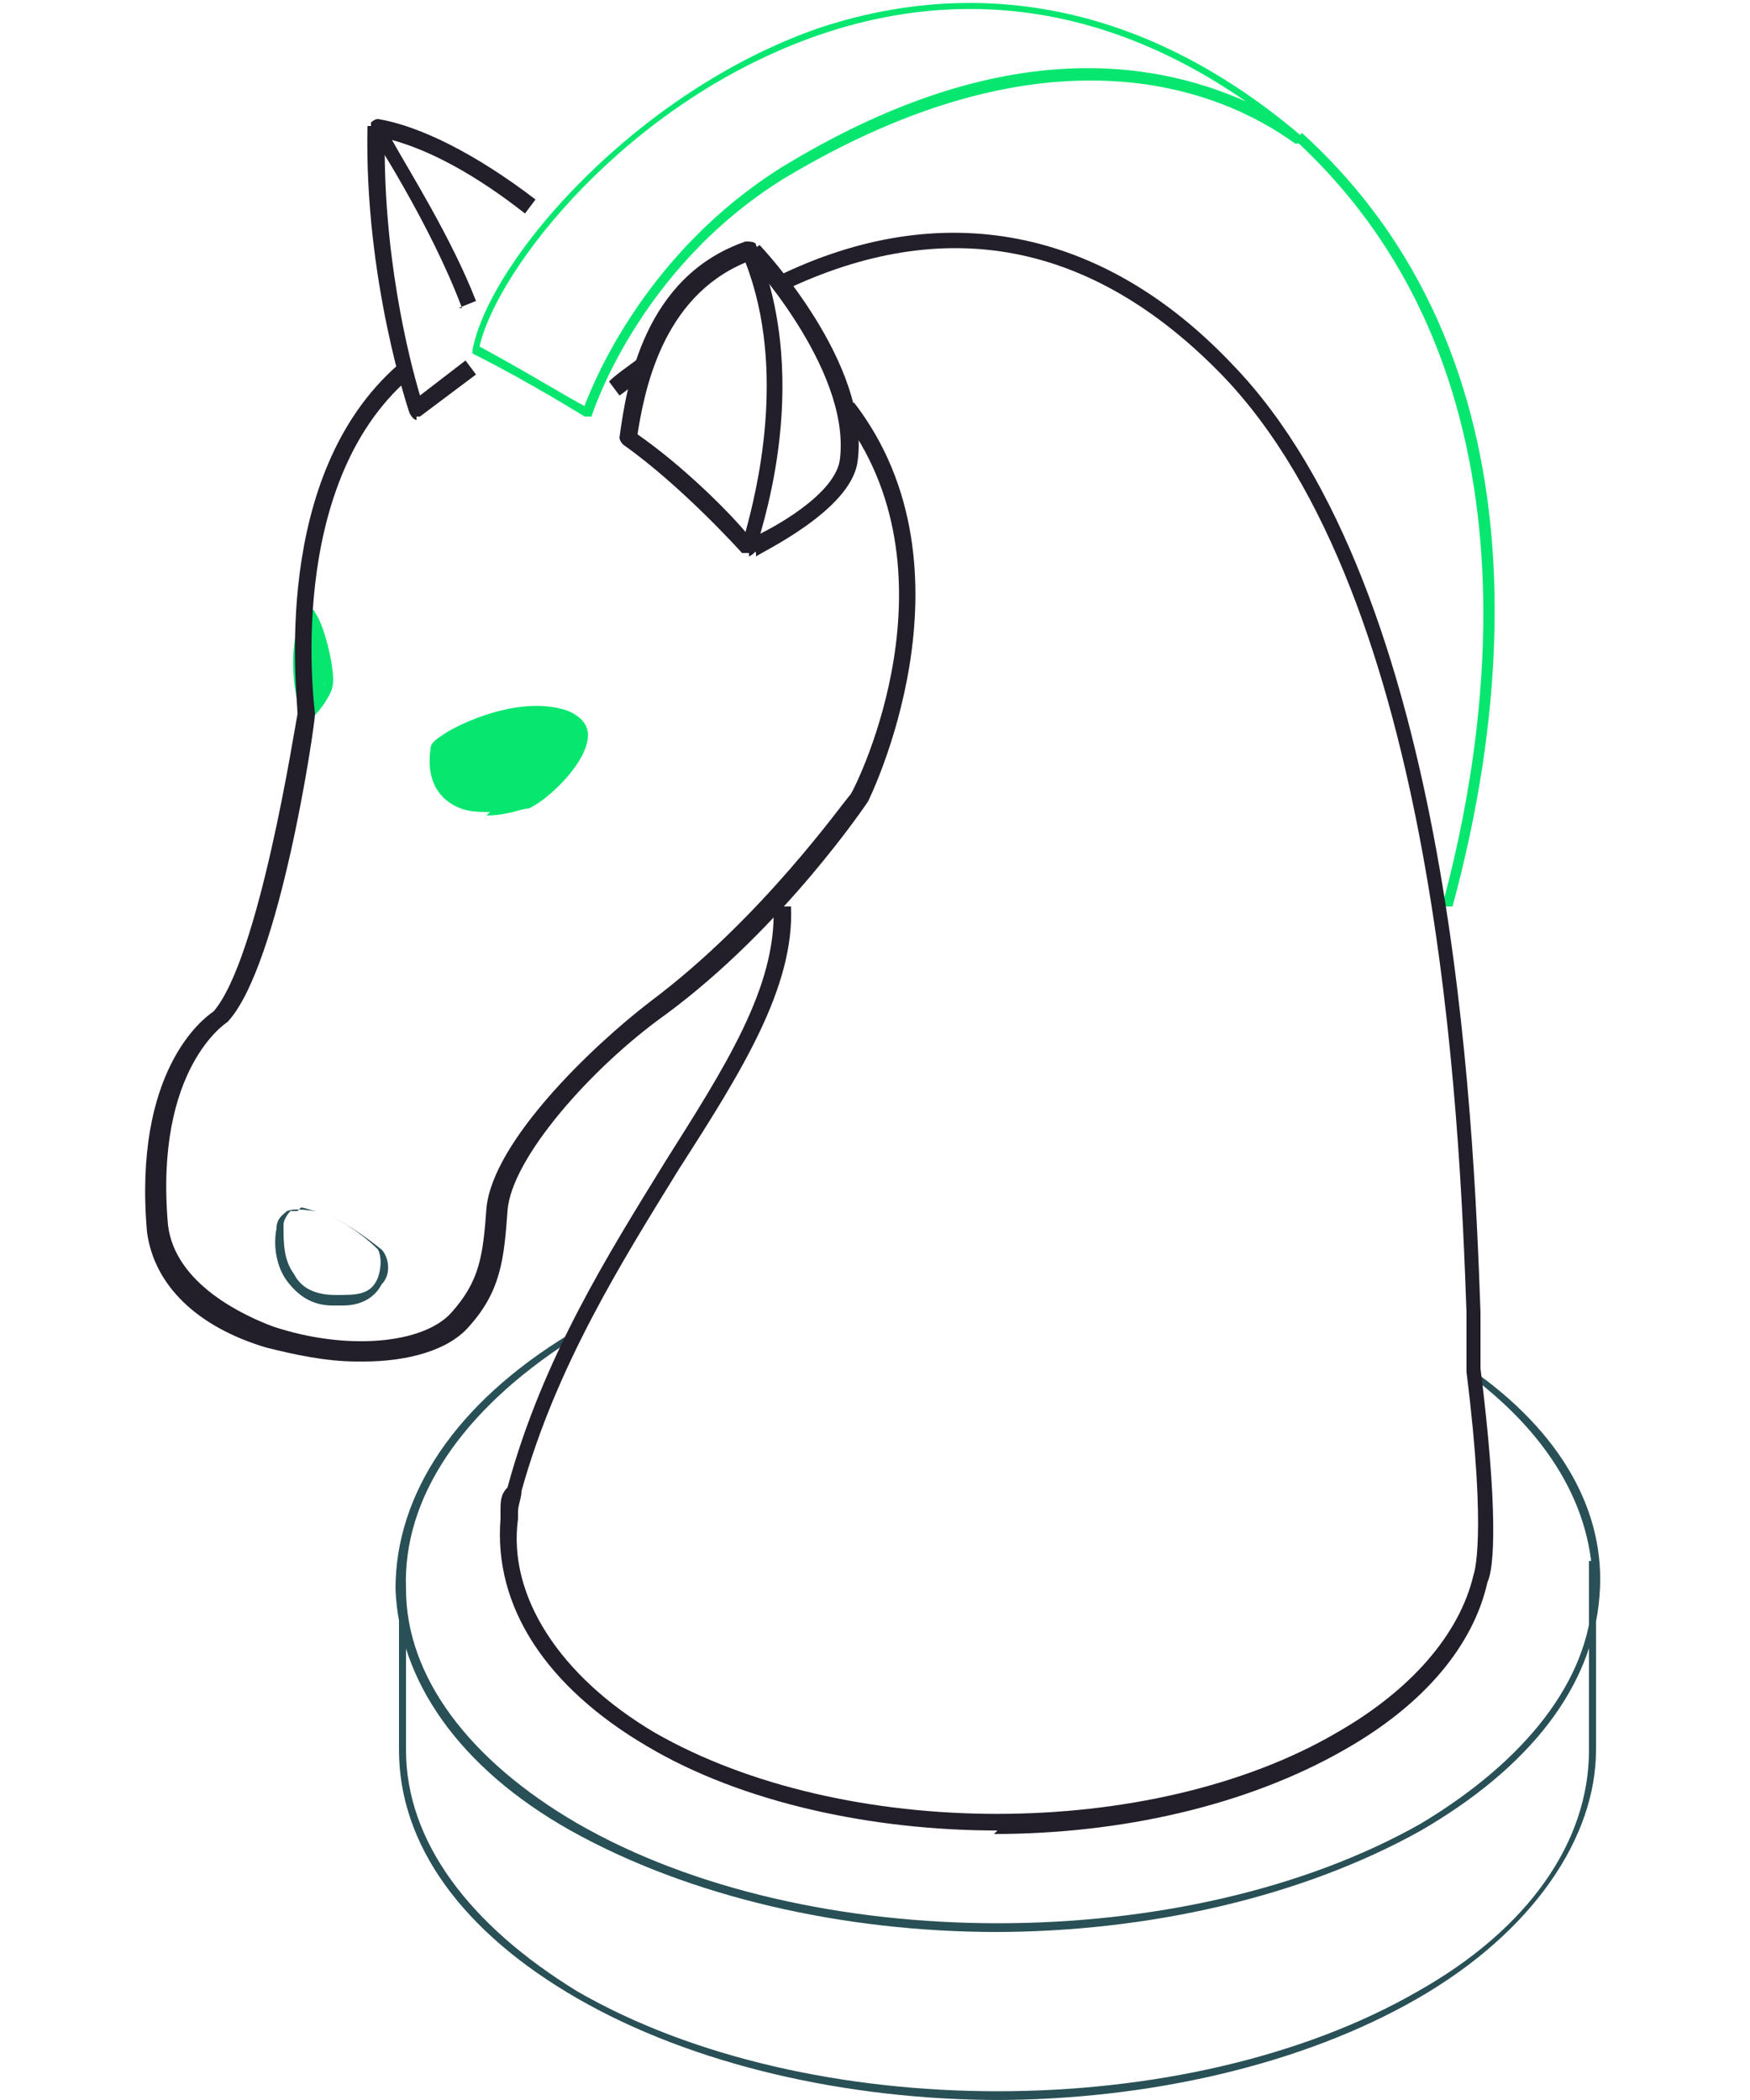 <?xml version="1.0" encoding="UTF-8"?>
<svg id="_レイヤー_1" data-name="レイヤー_1" xmlns="http://www.w3.org/2000/svg" version="1.1" viewBox="0 0 50 60">
  <!-- Generator: Adobe Illustrator 29.1.0, SVG Export Plug-In . SVG Version: 2.1.0 Build 142)  -->
  <defs>
    <style>
      .st0 {
        fill: #221e2a;
      }

      .st1 {
        fill: #285056;
      }

      .st2 {
        fill: #07e770;
      }
    </style>
  </defs>
  <g>
    <path class="st2" d="M9.4,19.5c.1-.2-.5-2.8-.8-1.8-.2.7-.2,1.8,0,2.7,0,.3.5-.4.7-.9Z"/>
    <path class="st2" d="M8.8,20.6s-.1,0-.2-.2c-.3-.9-.3-2.1,0-2.7,0-.1,0-.3.2-.3,0,0,.2,0,.2.1.3.4.6,1.8.5,2.1,0,.2-.5,1-.8,1ZM8.8,17.6s0,0,0,.1c-.2.6-.2,1.7,0,2.6.1-.1.3-.4.5-.8,0-.2-.3-1.6-.5-1.8Z"/>
  </g>
  <path class="st1" d="M28.6,60c-4.4,0-8.8-1-12.1-2.9-3.3-1.9-5.1-4.4-5.1-7.1v-4.4h.2v4.4c0,2.6,1.8,5,4.9,6.9,6.6,3.8,17.4,3.8,24,0,3.2-1.8,4.9-4.3,4.9-6.9s0-5.3,0-5.4h.2s0,2.9,0,5.4-1.8,5.2-5.1,7.1c-3.3,1.9-7.7,2.9-12.1,2.9Z"/>
  <path class="st1" d="M28.5,55.2c-4.4,0-8.8-1-12.2-2.9-3.2-1.8-4.9-4.3-5-6.9,0-2.7,1.7-5.3,5-7.3v.2c-3.1,2-4.8,4.5-4.7,7.1,0,2.5,1.8,4.9,4.9,6.7,6.6,3.8,17.4,3.8,24.1,0,3-1.8,4.8-4.1,4.9-6.5.1-2.3-1.1-4.5-3.5-6.3v-.2c2.6,1.8,3.9,4.1,3.7,6.5-.2,2.6-2,4.9-5.1,6.7-3.4,1.9-7.8,2.9-12.2,2.9Z"/>
  <path class="st0" d="M11.9,12s0,0,0,0c0,0-.1,0-.2-.2,0,0-1.3-3.8-1.2-8.2h.5c-.1,3.6.7,6.7,1,7.7l1.3-1,.3.4-1.6,1.2s0,0-.1,0Z"/>
  <path class="st0" d="M13.2,8.8c-.9-2.4-2.6-5-2.6-5,0,0,0-.2,0-.3,0,0,.1-.1.2-.1,1.2.2,2.8,1,4.5,2.3l-.3.4c-1.4-1.1-2.7-1.8-3.8-2.1.5.9,1.7,2.8,2.4,4.6l-.5.2Z"/>
  <path class="st0" d="M10.2,38.9c-.9,0-1.8-.2-2.6-.4-2-.6-3.2-1.8-3.4-3.3-.4-4.6,1.6-6.1,1.9-6.3,1.3-1.5,2.3-8,2.4-8.5,0-.6-.8-6.8,2.9-10l.3.4c-3.6,3.1-2.7,9.5-2.7,9.6,0,0,0,0,0,0,0,.3-1,7.2-2.5,8.8,0,0,0,0,0,0,0,0-2.1,1.3-1.7,5.8.2,1.7,2.2,2.6,3,2.9,2.1.7,4.3.5,5.1-.4.8-.9.9-1.6,1-3,.2-1.9,3-4.6,4.7-5.9,3.2-2.4,5.5-5.7,5.7-5.9.2-.3,3.2-6.4-.3-10.9l.4-.3c3.7,4.8.4,11.4.4,11.4,0,0,0,0,0,0,0,0-2.4,3.6-5.8,6.1-2.1,1.5-4.4,4.1-4.5,5.6-.1,1.4-.2,2.3-1.1,3.3-.6.7-1.8,1-3,1Z"/>
  <path class="st1" d="M9.8,37.3c-.1,0-.2,0-.3,0-.6,0-1-.3-1.3-.7-.3-.4-.4-1-.3-1.5,0-.3.2-.4.3-.5.3-.1.6,0,.9,0,.6.2,1.3.7,1.8,1.1.2.2.3.7,0,1-.1.2-.4.6-1.1.6ZM8.5,34.6c0,0-.1,0-.2,0,0,0-.2.2-.2.4,0,.5,0,1,.3,1.4.2.4.6.6,1.2.6.6,0,1,0,1.2-.5.1-.3.1-.6,0-.8-.4-.4-1.1-.9-1.7-1.1-.2,0-.4-.1-.5-.1Z"/>
  <g>
    <path class="st2" d="M12.4,21.4c0-.4,2.2-1.5,3.7-1,1.5.5-.6,2.3-1,2.5-.5.2-2.9.7-2.7-1.5Z"/>
    <path class="st2" d="M14,23.2c-.4,0-.8,0-1.2-.3-.4-.3-.6-.8-.5-1.5,0-.2.2-.3.5-.5.7-.4,2.2-1,3.4-.6.5.2.6.5.6.7,0,.8-1.2,1.9-1.7,2.1-.2,0-.6.2-1.2.2ZM15.3,20.4c-.9,0-1.8.3-2.4.7-.3.2-.3.3-.4.3,0,.6,0,1.1.4,1.3.6.5,1.7.2,2.1,0,.4-.1,1.5-1.2,1.5-1.8,0-.2-.2-.4-.4-.5-.3,0-.5-.1-.8-.1Z"/>
  </g>
  <path class="st2" d="M41.4,25.9h-.2c1.2-4.4,3.2-15.1-4.2-21.9l.2-.2c7.6,6.9,5.5,17.7,4.3,22.1Z"/>
  <path class="st0" d="M28.5,52.3c-3.6,0-7.3-.8-10-2.4-2.9-1.7-4.4-4-4.2-6.5,0,0,0,0,0-.1,0,0,0,0,0-.1h0c0-.3,0-.5.2-.7,1-3.7,2.9-6.7,4.5-9.3,1.7-2.7,3.2-5,3.1-7.3h.5c.1,2.3-1.4,4.7-3.2,7.5-1.6,2.6-3.5,5.6-4.5,9.2,0,.2-.1.4-.1.6h0c0,.1,0,.1,0,.2,0,0,0,0,0,0-.3,2.2,1.2,4.5,3.9,6.1,5.4,3.1,14.2,3.1,19.5,0,2.1-1.2,3.5-2.8,3.9-4.5,0,0,0,0,0,0,0,0,.4-1-.2-5.8,0-.3,0-.9,0-1.7-.2-5.6-.8-20.4-7-26.8-3.7-3.8-7.9-4.6-12.5-2.4l-.2-.4c4.7-2.3,9.3-1.4,13,2.5,6.3,6.5,6.9,21.5,7.1,27.1,0,.8,0,1.3,0,1.6.5,4,.4,5.7.2,6.1-.4,1.8-1.8,3.5-4.1,4.8-2.8,1.6-6.4,2.4-10,2.4Z"/>
  <path class="st0" d="M21.6,15.8l-.2-.4c.7-.3,2.5-1.3,2.6-2.3.3-2.6-2.7-5.8-2.7-5.8l.4-.3c.1.1,3.2,3.4,2.8,6.2-.2,1.4-2.8,2.6-2.9,2.7Z"/>
  <path class="st0" d="M21.4,15.8c0,0-.1,0-.2,0,0,0-1.7-1.9-3.4-3.1,0,0-.1-.1-.1-.2h0c.2-1.5.7-4.6,3.6-5.6.1,0,.3,0,.3.1,1.7,4.1,0,8.5,0,8.7,0,0,0,.1-.2.2,0,0,0,0,0,0ZM18.2,12.4c1.3.9,2.6,2.2,3.1,2.8.3-1.1,1.2-4.6,0-7.7-2.4,1-2.9,3.7-3.1,5Z"/>
  <path class="st0" d="M17.7,11.3l-.3-.4c.2-.2.5-.4.9-.7l.3.4c-.3.2-.6.5-.9.7Z"/>
  <path class="st2" d="M16.7,11.9s0,0,0,0c0,0-1.6-1-3.2-1.8,0,0,0,0,0-.1.5-2.6,4.7-7.4,9.9-9.2,3.3-1.1,8.4-1.5,13.8,3.1,0,0,0,.1,0,.2,0,0-.1,0-.2,0-2.2-1.6-7.1-3.5-14.6,1-4.2,2.6-5.5,6.8-5.5,6.8,0,0,0,0,0,0,0,0,0,0,0,0ZM13.7,9.9c1.3.7,2.6,1.5,3,1.7.3-.8,1.8-4.4,5.6-6.8,6.2-3.8,10.6-3.1,13.3-1.9C30.7-.5,26.3,0,23.4,1c-5.5,1.9-9.2,6.7-9.7,8.9Z"/>
</svg>